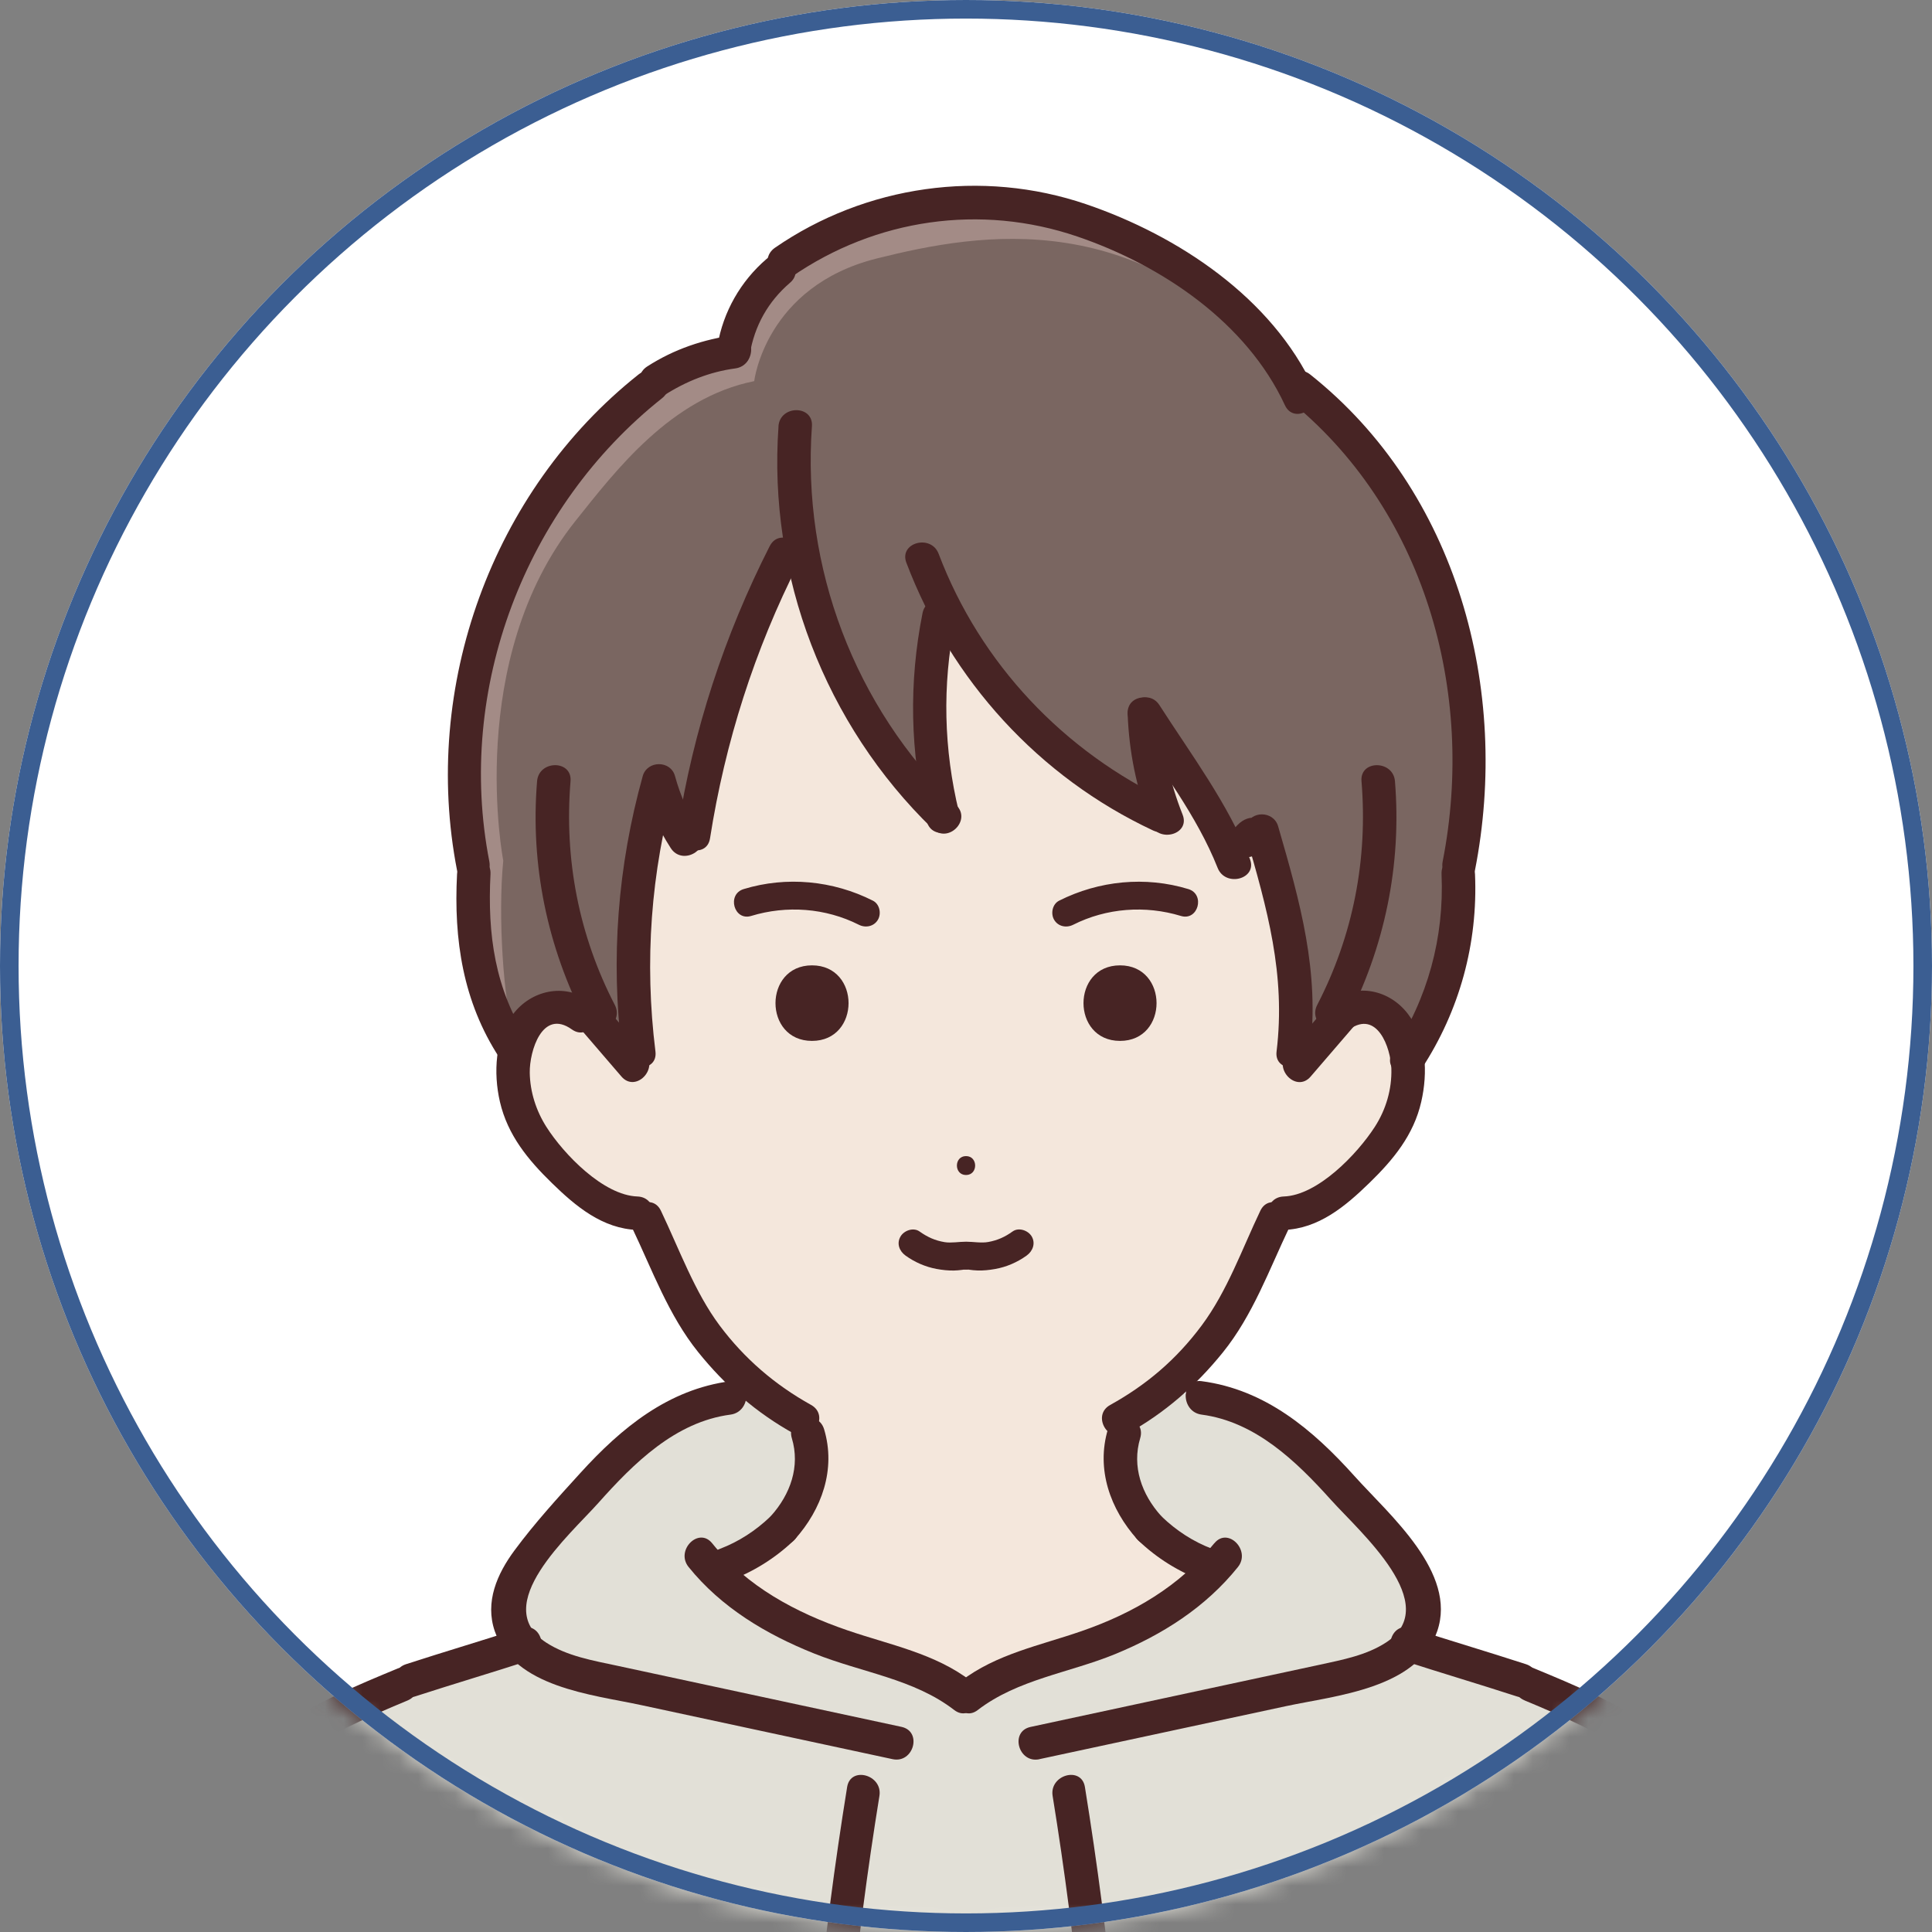 <svg width="104" height="104" viewBox="0 0 104 104" fill="none" xmlns="http://www.w3.org/2000/svg">
<rect x="0" y="0" width="104" height="104" fill="#808080" stroke="none"/>
<circle cx="52" cy="52" r="52" fill="white"/>
<mask id="mask0_348_1147" style="mask-type:alpha" maskUnits="userSpaceOnUse" x="0" y="0" width="104" height="104">
<circle cx="52" cy="52" r="52" fill="#D9D9D9"/>
</mask>
<g mask="url(#mask0_348_1147)">
<path d="M33.695 56.536C33.695 56.536 29.811 53.328 28.292 55.035C25.891 57.737 26.791 59.538 29.192 61.939C32.488 65.235 34.895 65.541 34.895 65.541C36.696 72.445 43.3 76.347 43.3 76.347C43.3 76.347 45.401 82.05 38.497 84.151C38.497 84.151 41.199 87.453 45.101 88.654C49.003 89.854 52.005 91.355 52.005 91.355C52.005 91.355 54.406 90.154 57.708 88.954C61.01 87.753 63.711 85.952 65.212 84.151C65.212 84.151 61.01 84.151 60.109 76.647C64.311 75.447 69.114 65.541 69.114 65.541C76.318 62.539 76.339 58.328 75.417 55.936C73.916 52.034 70.615 55.936 70.615 55.936L67.913 44.83L66.112 46.031L62.21 39.127L62.51 43.929C62.51 43.929 52.905 38.827 50.804 33.424C50.804 33.424 49.003 39.727 50.204 42.729C50.204 42.729 44.801 38.226 42.399 29.822C42.399 29.822 37.597 40.027 37.297 44.53L35.196 42.429C35.196 42.429 32.794 53.835 33.695 56.536Z" fill="#F4E7DC"/>
<path d="M9.382 112.667H93.728C93.728 112.667 94.928 100.06 90.126 94.957C85.323 89.855 75.718 88.354 75.718 88.354C75.718 88.354 78.719 86.853 75.718 83.551C72.716 80.249 67.614 75.747 67.614 75.747L62.811 74.846L60.41 76.047C60.41 76.047 59.809 79.949 61.01 81.15C62.211 82.35 65.212 84.151 65.212 84.151C65.212 84.151 59.509 88.954 57.108 89.254C54.707 89.554 52.305 91.355 52.305 91.355C52.305 91.355 50.204 89.855 47.503 88.954C44.801 88.054 42.1 87.753 38.798 84.452C38.798 84.452 42.7 82.951 43 81.45C43.3 79.949 43.601 76.948 43.601 76.948L39.999 74.846C39.999 74.846 36.397 75.747 35.196 76.647C33.995 77.548 30.093 82.05 30.093 82.05C30.093 82.05 27.392 84.151 27.392 85.652C27.392 87.153 28.292 88.654 28.292 88.654C28.292 88.654 17.787 91.956 15.986 93.156C14.185 94.357 11.483 96.458 11.183 100.06C10.883 103.662 9.382 112.066 9.382 112.066V112.667Z" fill="#E2E0D7"/>
<path d="M33.995 56.837C33.995 56.837 32.194 53.235 29.493 54.135C26.791 55.036 27.692 56.837 27.692 56.837C27.692 56.837 25.291 53.235 25.591 47.532C25.591 47.532 23.79 38.227 26.791 32.223C29.793 26.22 33.695 19.016 39.398 19.016C39.398 19.016 39.998 13.313 46.002 11.812C52.005 10.312 61.31 9.411 69.414 20.517C69.414 20.517 78.419 25.62 79.019 37.926C79.62 50.233 77.519 54.435 75.718 57.137C75.718 57.137 75.418 53.535 72.416 54.435L70.315 56.837C70.315 56.837 69.714 47.231 68.214 45.13L66.413 46.031L61.61 38.827L62.811 43.93C62.811 43.93 55.607 41.528 50.804 33.124C50.804 33.124 49.303 39.427 50.504 43.029C50.504 43.029 47.502 42.729 42.7 29.222C42.7 29.222 37.897 39.427 37.297 44.83L35.196 42.429C35.196 42.429 33.395 51.134 33.995 56.837Z" fill="#7A6661"/>
<path d="M27.647 55.582C27.116 53.982 26.791 49.332 27.091 46.331C27.091 46.331 24.99 35.525 30.994 28.021C33.116 25.37 36.096 21.417 40.599 20.517C40.599 20.517 41.199 15.414 47.202 13.913C52.833 12.506 61.373 11.026 69.099 20.094C61.07 9.435 51.927 10.329 46.002 11.812C39.998 13.313 39.398 19.016 39.398 19.016C33.695 19.016 29.793 26.22 26.791 32.223C23.79 38.226 25.591 47.532 25.591 47.532C25.291 53.234 27.692 56.837 27.692 56.837C27.692 56.837 27.401 56.251 27.647 55.582Z" fill="#A38B86"/>
<path d="M43.71 51.965C41.093 51.965 41.087 56.032 43.71 56.032C46.334 56.032 46.334 51.965 43.71 51.965Z" fill="#472424"/>
<path d="M60.292 51.965C62.91 51.965 62.916 56.032 60.292 56.032C57.669 56.032 57.669 51.965 60.292 51.965Z" fill="#472424"/>
<path d="M52.001 62.233C51.347 62.233 51.347 63.251 52.001 63.251C52.656 63.251 52.656 62.233 52.001 62.233Z" fill="#472424"/>
<path d="M46.988 48.483C44.842 47.399 42.339 47.156 40.034 47.859C39.112 48.138 39.505 49.588 40.433 49.306C42.345 48.723 44.44 48.876 46.232 49.78C46.592 49.963 47.045 49.876 47.259 49.51C47.454 49.176 47.352 48.666 46.988 48.483Z" fill="#472424"/>
<path d="M57.77 49.78C59.562 48.876 61.654 48.723 63.569 49.306C64.497 49.588 64.89 48.138 63.968 47.859C61.663 47.156 59.16 47.403 57.014 48.483C56.65 48.666 56.548 49.176 56.743 49.51C56.959 49.879 57.407 49.963 57.77 49.78Z" fill="#472424"/>
<path d="M54.505 66.292C54.097 66.586 53.698 66.766 53.202 66.856C52.83 66.925 52.389 66.841 52.005 66.841C51.62 66.841 51.206 66.922 50.852 66.865C50.339 66.781 49.922 66.592 49.501 66.292C49.171 66.055 48.664 66.235 48.475 66.562C48.253 66.94 48.415 67.351 48.745 67.588C49.234 67.942 49.813 68.195 50.408 68.306C50.717 68.363 51.035 68.399 51.347 68.393C51.488 68.39 51.627 68.378 51.765 68.36C51.981 68.33 52.032 68.324 51.918 68.339C51.864 68.345 51.855 68.345 51.888 68.345C51.927 68.345 51.966 68.345 52.005 68.345C52.035 68.345 52.077 68.351 52.107 68.345C52.221 68.315 51.864 68.309 52.146 68.345C52.302 68.366 52.458 68.387 52.617 68.39C52.932 68.402 53.247 68.366 53.559 68.312C54.169 68.207 54.766 67.948 55.267 67.585C55.595 67.348 55.754 66.931 55.538 66.559C55.349 66.235 54.841 66.052 54.511 66.289L54.505 66.292Z" fill="#472424"/>
<path d="M72.634 55.414C74.132 54.345 74.864 56.398 74.897 57.521C74.93 58.644 74.603 59.736 74.003 60.664C73.057 62.128 70.932 64.347 69.104 64.407C67.948 64.446 67.942 66.247 69.104 66.208C70.98 66.145 72.418 64.938 73.709 63.683C74.999 62.429 76.098 61.102 76.506 59.31C76.863 57.755 76.797 55.909 75.798 54.591C74.798 53.274 73.051 52.91 71.722 53.859C70.785 54.525 71.686 56.089 72.631 55.414H72.634Z" fill="#472424"/>
<path d="M67.844 65.175C66.857 67.243 66.067 69.495 64.687 71.35C63.306 73.204 61.703 74.552 59.761 75.63C58.747 76.191 59.656 77.749 60.671 77.185C62.703 76.056 64.369 74.606 65.83 72.796C67.436 70.806 68.31 68.366 69.399 66.085C69.895 65.043 68.343 64.128 67.844 65.175Z" fill="#472424"/>
<path d="M31.695 53.859C30.366 52.91 28.586 53.316 27.619 54.591C26.653 55.867 26.551 57.755 26.911 59.31C27.328 61.105 28.421 62.429 29.708 63.683C30.996 64.941 32.437 66.145 34.313 66.208C35.471 66.247 35.471 64.446 34.313 64.407C32.479 64.344 30.351 62.134 29.414 60.664C28.862 59.796 28.532 58.779 28.517 57.743C28.499 56.587 29.192 54.279 30.783 55.414C31.729 56.089 32.629 54.525 31.692 53.859H31.695Z" fill="#472424"/>
<path d="M34.022 66.082C35.111 68.363 35.985 70.803 37.59 72.793C39.049 74.603 40.718 76.053 42.75 77.181C43.765 77.746 44.674 76.191 43.66 75.627C41.718 74.549 40.07 73.135 38.734 71.346C37.398 69.557 36.564 67.243 35.576 65.172C35.078 64.127 33.523 65.04 34.022 66.082Z" fill="#472424"/>
<path d="M42.624 77.415C43.084 78.94 42.544 80.441 41.505 81.6C40.73 82.458 42 83.737 42.778 82.873C44.239 81.249 45.008 79.087 44.362 76.938C44.029 75.831 42.291 76.302 42.624 77.418V77.415Z" fill="#472424"/>
<path d="M21.451 89.797C17.093 91.601 12.587 93.489 10.873 98.205C10.081 100.384 9.925 102.674 9.724 104.962C9.496 107.537 9.214 110.106 9.003 112.685C8.91 113.84 10.711 113.834 10.804 112.685C10.973 110.593 11.189 108.507 11.39 106.42C11.591 104.334 11.663 102.053 12.221 99.937C12.74 97.977 13.653 96.071 15.37 94.891C17.369 93.516 19.698 92.466 21.931 91.541C22.988 91.103 22.523 89.362 21.451 89.803V89.797Z" fill="#472424"/>
<path d="M22.336 91.322C24.395 90.653 26.472 90.04 28.531 89.371C29.63 89.014 29.159 87.273 28.051 87.633C25.992 88.302 23.915 88.915 21.856 89.584C20.757 89.941 21.228 91.682 22.336 91.322Z" fill="#472424"/>
<path d="M39.227 85.112C40.544 84.613 41.715 83.893 42.736 82.918C43.573 82.113 42.3 80.84 41.463 81.645C40.679 82.395 39.767 82.99 38.749 83.377C37.675 83.782 38.14 85.523 39.23 85.115L39.227 85.112Z" fill="#472424"/>
<path d="M37.066 84.35C38.828 86.538 41.25 87.978 43.831 89.011C46.413 90.043 49.183 90.368 51.368 92.052C52.287 92.757 53.184 91.193 52.278 90.497C50.333 89.002 47.898 88.543 45.629 87.765C42.841 86.811 40.208 85.406 38.338 83.077C37.612 82.173 36.345 83.455 37.066 84.35Z" fill="#472424"/>
<path d="M48.529 92.958C45.161 92.235 41.793 91.508 38.423 90.785C36.691 90.413 34.959 90.041 33.227 89.668C31.93 89.389 30.522 89.152 29.391 88.414C26.323 86.406 30.669 82.63 32.206 80.907C34.112 78.769 36.349 76.539 39.323 76.149C40.455 75.999 40.47 74.198 39.323 74.348C35.973 74.789 33.452 76.858 31.24 79.292C30.024 80.627 28.772 82.002 27.698 83.455C26.761 84.719 26.092 86.234 26.635 87.81C27.677 90.827 31.861 91.217 34.478 91.778C39.002 92.751 43.525 93.724 48.049 94.696C49.18 94.939 49.661 93.204 48.529 92.958Z" fill="#472424"/>
<path d="M45.602 96.194C44.93 100.348 44.386 104.523 43.975 108.713C43.861 109.866 45.665 109.857 45.776 108.713C46.169 104.682 46.692 100.669 47.34 96.674C47.523 95.539 45.788 95.053 45.602 96.194Z" fill="#472424"/>
<path d="M21.436 107.531C20.299 106.075 19.158 104.619 18.021 103.161C17.306 102.248 16.043 103.53 16.748 104.433C17.886 105.889 19.026 107.345 20.164 108.804C20.878 109.716 22.142 108.434 21.436 107.531Z" fill="#472424"/>
<path d="M59.64 76.936C58.995 79.088 59.763 81.246 61.225 82.87C62.002 83.734 63.272 82.456 62.497 81.597C61.459 80.441 60.919 78.941 61.378 77.413C61.711 76.299 59.973 75.825 59.64 76.933V76.936Z" fill="#472424"/>
<path d="M82.072 91.535C84.248 92.436 86.493 93.456 88.456 94.768C90.269 95.981 91.235 97.866 91.779 99.931C92.319 101.972 92.388 104.088 92.589 106.18C92.79 108.272 93.021 110.511 93.195 112.682C93.288 113.828 95.09 113.84 94.996 112.682C94.789 110.103 94.504 107.534 94.276 104.958C94.075 102.671 93.919 100.381 93.126 98.202C91.409 93.486 86.904 91.598 82.549 89.794C81.48 89.35 81.012 91.094 82.069 91.532L82.072 91.535Z" fill="#472424"/>
<path d="M82.144 89.584C80.085 88.915 78.008 88.302 75.949 87.633C74.844 87.273 74.37 89.011 75.468 89.371C77.528 90.04 79.605 90.653 81.664 91.322C82.768 91.682 83.243 89.944 82.144 89.584Z" fill="#472424"/>
<path d="M65.254 83.374C64.236 82.99 63.324 82.395 62.54 81.642C61.703 80.84 60.427 82.11 61.268 82.915C62.285 83.89 63.459 84.61 64.777 85.109C65.863 85.52 66.331 83.779 65.257 83.371L65.254 83.374Z" fill="#472424"/>
<path d="M65.362 83.077C63.51 85.388 60.977 86.853 58.203 87.81C55.991 88.576 53.623 89.035 51.723 90.497C50.816 91.193 51.714 92.76 52.632 92.052C54.782 90.398 57.564 90.05 60.019 89.044C62.574 87.996 64.897 86.523 66.638 84.353C67.355 83.458 66.089 82.173 65.365 83.08L65.362 83.077Z" fill="#472424"/>
<path d="M55.952 94.696C60.379 93.745 64.807 92.793 69.234 91.841C71.906 91.268 76.297 90.908 77.365 87.81C78.455 84.65 74.784 81.543 72.917 79.463C70.669 76.96 68.115 74.801 64.681 74.348C63.534 74.198 63.546 75.999 64.681 76.149C67.577 76.53 69.777 78.658 71.644 80.736C73.205 82.474 77.723 86.379 74.613 88.414C73.562 89.101 72.275 89.344 71.065 89.608C69.333 89.984 67.601 90.353 65.869 90.725C62.405 91.469 58.942 92.214 55.475 92.961C54.343 93.204 54.82 94.942 55.955 94.699L55.952 94.696Z" fill="#472424"/>
<path d="M56.663 96.674C57.311 100.672 57.831 104.686 58.227 108.714C58.338 109.857 60.142 109.869 60.028 108.714C59.617 104.523 59.073 100.351 58.401 96.194C58.215 95.053 56.48 95.537 56.663 96.674Z" fill="#472424"/>
<path d="M83.84 108.804C84.978 107.348 86.118 105.892 87.256 104.433C87.961 103.53 86.695 102.248 85.983 103.161C84.846 104.616 83.705 106.072 82.567 107.531C81.862 108.434 83.129 109.716 83.84 108.804Z" fill="#472424"/>
<path d="M41.908 22.945C41.331 30.993 44.414 39.007 50.204 44.617C51.036 45.425 52.311 44.152 51.477 43.344C45.999 38.041 43.163 30.546 43.706 22.945C43.79 21.79 41.989 21.793 41.905 22.945H41.908Z" fill="#472424"/>
<path d="M51.621 43.717C50.801 40.337 50.717 36.894 51.398 33.481C51.624 32.349 49.889 31.866 49.661 33.001C48.916 36.735 48.985 40.493 49.883 44.194C50.156 45.319 51.894 44.842 51.621 43.714V43.717Z" fill="#472424"/>
<path d="M48.79 30.29C51.189 36.623 55.922 41.828 62.069 44.704C63.114 45.193 64.03 43.641 62.979 43.149C57.27 40.477 52.764 35.717 50.528 29.813C50.123 28.738 48.379 29.203 48.79 30.293V30.29Z" fill="#472424"/>
<path d="M63.66 43.852C62.964 42.096 62.571 40.301 62.502 38.413C62.46 37.257 60.659 37.251 60.701 38.413C60.776 40.457 61.169 42.429 61.922 44.332C62.343 45.397 64.087 44.932 63.66 43.852Z" fill="#472424"/>
<path d="M60.857 38.869C62.486 41.408 64.428 43.897 65.545 46.718C65.965 47.784 67.709 47.318 67.283 46.238C66.1 43.251 64.137 40.643 62.411 37.956C61.787 36.984 60.226 37.887 60.857 38.866V38.869Z" fill="#472424"/>
<path d="M34.725 56.677C33.851 55.66 32.978 54.645 32.101 53.628C31.345 52.748 30.075 54.027 30.829 54.9C31.702 55.918 32.575 56.932 33.452 57.95C34.208 58.83 35.478 57.551 34.725 56.677Z" fill="#472424"/>
<path d="M41.436 29.393C38.992 34.202 37.318 39.316 36.483 44.647C36.306 45.782 38.041 46.268 38.221 45.127C39.032 39.953 40.619 34.976 42.991 30.305C43.516 29.273 41.961 28.36 41.436 29.396V29.393Z" fill="#472424"/>
<path d="M37.666 44.746C37.063 43.813 36.63 42.855 36.336 41.778C36.102 40.916 34.838 40.925 34.598 41.778C33.251 46.613 32.863 51.62 33.482 56.602C33.623 57.737 35.424 57.752 35.283 56.602C34.682 51.77 35.028 46.949 36.336 42.258H34.598C34.931 43.479 35.421 44.593 36.108 45.656C36.735 46.625 38.293 45.725 37.663 44.746H37.666Z" fill="#472424"/>
<path d="M42.625 14.892C47.142 11.776 52.785 10.957 57.99 12.731C62.528 14.277 67.106 17.356 69.168 21.814C69.654 22.864 71.206 21.952 70.723 20.904C68.469 16.03 63.417 12.68 58.467 10.993C52.854 9.078 46.59 9.972 41.715 13.337C40.767 13.992 41.667 15.552 42.625 14.892Z" fill="#472424"/>
<path d="M69.258 21.433C76.684 27.337 79.454 37.239 77.659 46.373C77.437 47.505 79.172 47.991 79.397 46.853C81.306 37.137 78.467 26.469 70.53 20.16C69.633 19.445 68.348 20.712 69.258 21.433Z" fill="#472424"/>
<path d="M77.599 47.054C77.746 50.491 76.855 53.736 74.973 56.614C74.337 57.587 75.894 58.49 76.528 57.524C78.572 54.399 79.562 50.782 79.4 47.054C79.349 45.898 77.548 45.892 77.599 47.054Z" fill="#472424"/>
<path d="M34.37 20.16C26.467 26.43 22.679 36.981 24.603 46.853C24.825 47.991 26.56 47.508 26.341 46.373C24.531 37.092 28.259 27.292 35.643 21.433C36.55 20.712 35.268 19.445 34.37 20.16Z" fill="#472424"/>
<path d="M24.603 47.054C24.42 50.587 24.918 53.916 26.875 56.924C27.506 57.89 29.067 56.99 28.43 56.014C26.635 53.256 26.236 50.287 26.404 47.054C26.464 45.896 24.663 45.899 24.603 47.054Z" fill="#472424"/>
<path d="M35.748 21.282C36.916 20.532 38.201 20.016 39.581 19.832C40.713 19.682 40.728 17.878 39.581 18.032C37.873 18.26 36.291 18.794 34.839 19.727C33.866 20.352 34.77 21.913 35.748 21.282Z" fill="#472424"/>
<path d="M40.359 19.073C40.62 17.53 41.343 16.237 42.532 15.216C43.411 14.46 42.133 13.19 41.259 13.943C39.867 15.141 38.93 16.783 38.624 18.596C38.432 19.73 40.167 20.217 40.362 19.076L40.359 19.073Z" fill="#472424"/>
<path d="M28.911 42.054C28.541 46.559 29.463 50.992 31.54 55.005C32.074 56.035 33.629 55.126 33.095 54.096C31.159 50.356 30.366 46.247 30.712 42.054C30.808 40.898 29.004 40.904 28.911 42.054Z" fill="#472424"/>
<path d="M70.551 57.953C71.425 56.935 72.298 55.921 73.175 54.903C73.928 54.03 72.659 52.748 71.902 53.63C71.029 54.648 70.155 55.663 69.279 56.68C68.525 57.554 69.795 58.835 70.551 57.953Z" fill="#472424"/>
<path d="M67.749 45.839C66.986 45.385 66.725 45.301 66.965 45.59C67.238 45.947 67.538 46.07 67.983 46.004C68.505 45.926 68.679 45.391 68.802 44.959H67.064C68.208 48.903 69.222 52.457 68.718 56.602C68.577 57.749 70.381 57.74 70.519 56.602C71.044 52.298 69.988 48.576 68.802 44.479C68.556 43.629 67.307 43.617 67.064 44.479L67.502 44.266L68.52 44.68C67.926 43.906 67.157 43.74 66.476 44.563C65.744 45.451 67.01 46.73 67.749 45.836V45.839Z" fill="#472424"/>
<path d="M73.29 42.053C73.635 46.247 72.842 50.356 70.906 54.096C70.375 55.123 71.927 56.035 72.461 55.005C74.538 50.995 75.46 46.562 75.091 42.053C74.998 40.907 73.194 40.898 73.29 42.053Z" fill="#472424"/>
</g>
<circle cx="52" cy="52" r="51.5" stroke="#3B5E92"/>
</svg>

